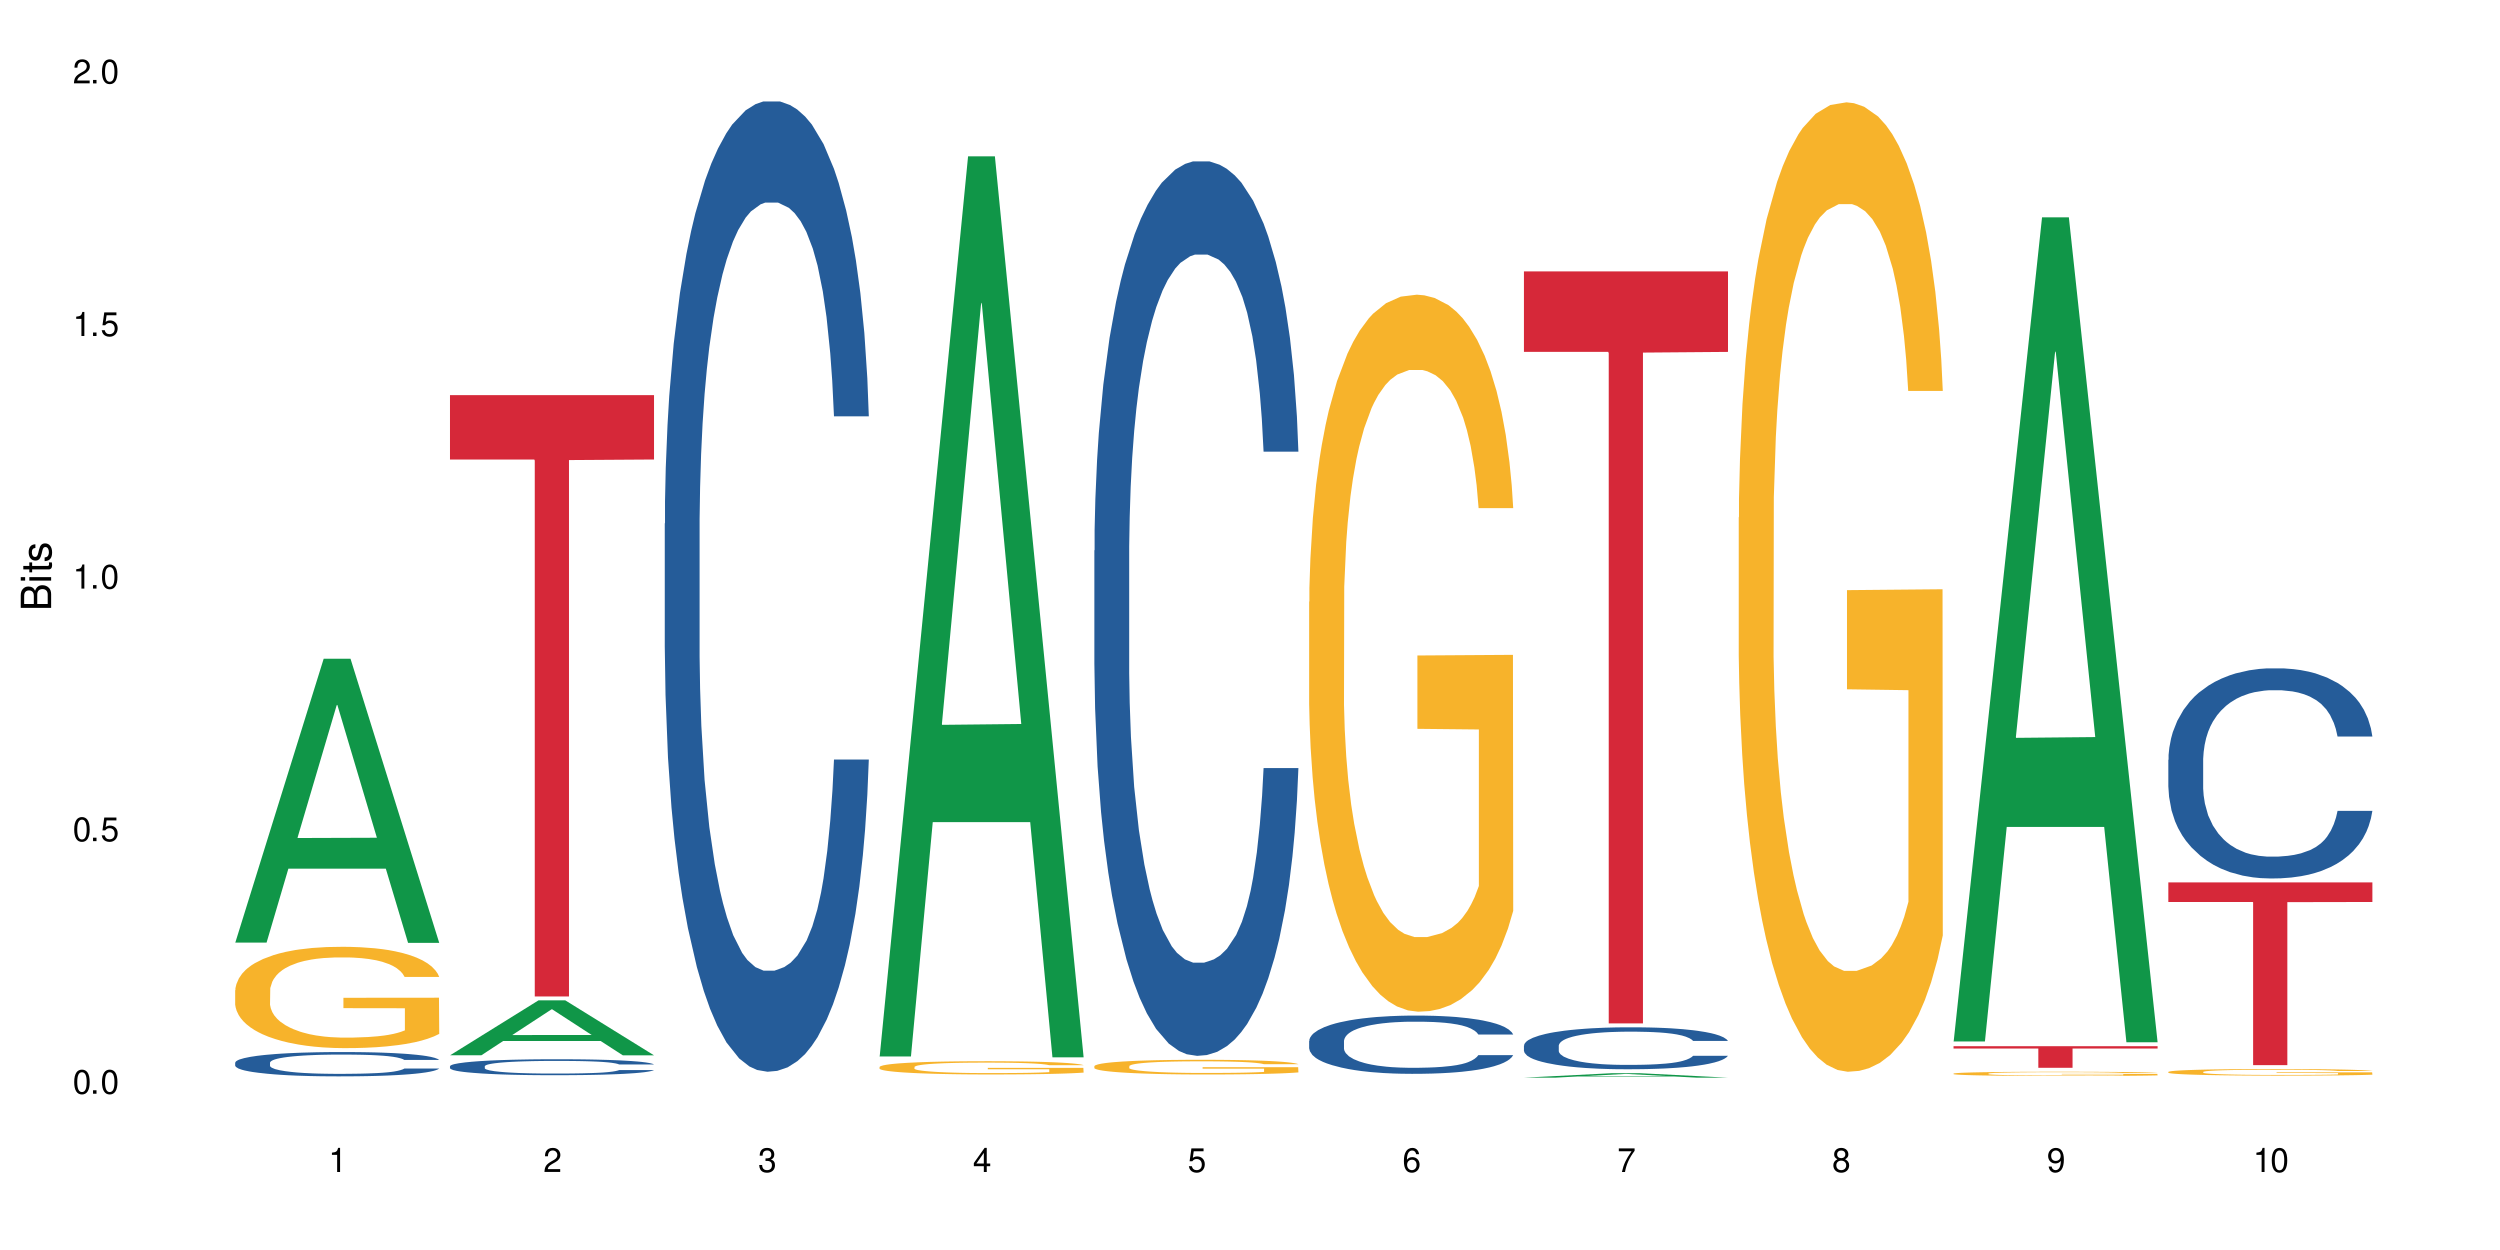 <?xml version="1.0" encoding="UTF-8"?>
<svg xmlns="http://www.w3.org/2000/svg" xmlns:xlink="http://www.w3.org/1999/xlink" width="720" height="360" viewBox="0 0 720 360">
<defs>
<g>
<g id="glyph-0-0">
</g>
<g id="glyph-0-1">
<path d="M 2.641 -6.938 C 2 -6.938 1.422 -6.656 1.078 -6.172 C 0.641 -5.562 0.406 -4.641 0.406 -3.359 C 0.406 -1.016 1.188 0.219 2.641 0.219 C 4.078 0.219 4.859 -1.016 4.859 -3.297 C 4.859 -4.641 4.656 -5.547 4.203 -6.172 C 3.844 -6.656 3.281 -6.938 2.641 -6.938 Z M 2.641 -6.188 C 3.547 -6.188 4 -5.25 4 -3.375 C 4 -1.406 3.562 -0.484 2.625 -0.484 C 1.734 -0.484 1.281 -1.438 1.281 -3.344 C 1.281 -5.25 1.734 -6.188 2.641 -6.188 Z M 2.641 -6.188 "/>
</g>
<g id="glyph-0-2">
<path d="M 1.828 -1 L 0.828 -1 L 0.828 0 L 1.828 0 Z M 1.828 -1 "/>
</g>
<g id="glyph-0-3">
<path d="M 4.562 -6.797 L 1.062 -6.797 L 0.547 -3.094 L 1.328 -3.094 C 1.719 -3.562 2.047 -3.734 2.578 -3.734 C 3.484 -3.734 4.062 -3.109 4.062 -2.094 C 4.062 -1.125 3.484 -0.531 2.578 -0.531 C 1.828 -0.531 1.375 -0.906 1.188 -1.672 L 0.328 -1.672 C 0.453 -1.109 0.547 -0.844 0.75 -0.594 C 1.125 -0.078 1.828 0.219 2.594 0.219 C 3.969 0.219 4.922 -0.781 4.922 -2.219 C 4.922 -3.562 4.031 -4.484 2.719 -4.484 C 2.25 -4.484 1.859 -4.359 1.469 -4.062 L 1.734 -5.969 L 4.562 -5.969 Z M 4.562 -6.797 "/>
</g>
<g id="glyph-0-4">
<path d="M 2.484 -4.938 L 2.484 0 L 3.328 0 L 3.328 -6.938 L 2.766 -6.938 C 2.469 -5.875 2.281 -5.734 0.984 -5.562 L 0.984 -4.938 Z M 2.484 -4.938 "/>
</g>
<g id="glyph-0-5">
<path d="M 4.859 -0.828 L 1.281 -0.828 C 1.359 -1.406 1.672 -1.781 2.5 -2.281 L 3.469 -2.828 C 4.406 -3.344 4.906 -4.062 4.906 -4.906 C 4.906 -5.484 4.672 -6.031 4.266 -6.406 C 3.859 -6.766 3.375 -6.938 2.719 -6.938 C 1.859 -6.938 1.219 -6.625 0.844 -6.031 C 0.609 -5.672 0.5 -5.234 0.484 -4.531 L 1.328 -4.531 C 1.359 -5.016 1.406 -5.281 1.531 -5.516 C 1.75 -5.938 2.188 -6.203 2.703 -6.203 C 3.469 -6.203 4.031 -5.641 4.031 -4.891 C 4.031 -4.344 3.719 -3.859 3.125 -3.516 L 2.234 -3 C 0.812 -2.172 0.406 -1.531 0.328 -0.016 L 4.859 -0.016 Z M 4.859 -0.828 "/>
</g>
<g id="glyph-0-6">
<path d="M 2.125 -3.188 L 2.578 -3.188 C 3.5 -3.188 3.984 -2.766 3.984 -1.922 C 3.984 -1.062 3.469 -0.531 2.594 -0.531 C 1.656 -0.531 1.203 -1 1.156 -2.016 L 0.312 -2.016 C 0.344 -1.453 0.438 -1.094 0.609 -0.781 C 0.953 -0.109 1.625 0.219 2.547 0.219 C 3.953 0.219 4.859 -0.625 4.859 -1.938 C 4.859 -2.828 4.516 -3.297 3.703 -3.594 C 4.344 -3.844 4.656 -4.328 4.656 -5.031 C 4.656 -6.219 3.875 -6.938 2.578 -6.938 C 1.203 -6.938 0.484 -6.172 0.453 -4.703 L 1.297 -4.703 C 1.312 -5.125 1.344 -5.359 1.453 -5.578 C 1.641 -5.969 2.062 -6.203 2.594 -6.203 C 3.344 -6.203 3.797 -5.75 3.797 -5 C 3.797 -4.516 3.609 -4.219 3.25 -4.047 C 3.016 -3.953 2.703 -3.922 2.125 -3.906 Z M 2.125 -3.188 "/>
</g>
<g id="glyph-0-7">
<path d="M 3.141 -1.672 L 3.141 0 L 3.984 0 L 3.984 -1.672 L 4.984 -1.672 L 4.984 -2.438 L 3.984 -2.438 L 3.984 -6.938 L 3.359 -6.938 L 0.266 -2.578 L 0.266 -1.672 Z M 3.141 -2.438 L 1 -2.438 L 3.141 -5.5 Z M 3.141 -2.438 "/>
</g>
<g id="glyph-0-8">
<path d="M 4.781 -5.125 C 4.609 -6.266 3.891 -6.938 2.844 -6.938 C 2.094 -6.938 1.422 -6.578 1.031 -5.953 C 0.594 -5.266 0.406 -4.422 0.406 -3.172 C 0.406 -2 0.578 -1.25 0.984 -0.641 C 1.359 -0.078 1.953 0.219 2.703 0.219 C 3.984 0.219 4.922 -0.75 4.922 -2.094 C 4.922 -3.375 4.062 -4.281 2.844 -4.281 C 2.172 -4.281 1.641 -4.031 1.281 -3.516 C 1.281 -5.234 1.828 -6.188 2.797 -6.188 C 3.391 -6.188 3.797 -5.797 3.938 -5.125 Z M 2.734 -3.531 C 3.547 -3.531 4.062 -2.953 4.062 -2.031 C 4.062 -1.156 3.484 -0.531 2.703 -0.531 C 1.922 -0.531 1.328 -1.188 1.328 -2.078 C 1.328 -2.938 1.906 -3.531 2.734 -3.531 Z M 2.734 -3.531 "/>
</g>
<g id="glyph-0-9">
<path d="M 4.984 -6.797 L 0.438 -6.797 L 0.438 -5.969 L 4.109 -5.969 C 2.5 -3.656 1.828 -2.234 1.328 0 L 2.219 0 C 2.594 -2.172 3.453 -4.047 4.984 -6.094 Z M 4.984 -6.797 "/>
</g>
<g id="glyph-0-10">
<path d="M 3.75 -3.656 C 4.469 -4.094 4.688 -4.438 4.688 -5.078 C 4.688 -6.172 3.844 -6.938 2.641 -6.938 C 1.438 -6.938 0.594 -6.172 0.594 -5.094 C 0.594 -4.438 0.812 -4.094 1.516 -3.656 C 0.734 -3.266 0.359 -2.703 0.359 -1.922 C 0.359 -0.656 1.281 0.219 2.641 0.219 C 3.984 0.219 4.922 -0.656 4.922 -1.922 C 4.922 -2.703 4.531 -3.266 3.75 -3.656 Z M 2.641 -6.188 C 3.359 -6.188 3.812 -5.75 3.812 -5.062 C 3.812 -4.406 3.344 -3.984 2.641 -3.984 C 1.922 -3.984 1.453 -4.406 1.453 -5.078 C 1.453 -5.75 1.922 -6.188 2.641 -6.188 Z M 2.641 -3.266 C 3.484 -3.266 4.062 -2.719 4.062 -1.906 C 4.062 -1.078 3.484 -0.531 2.625 -0.531 C 1.797 -0.531 1.219 -1.094 1.219 -1.906 C 1.219 -2.719 1.781 -3.266 2.641 -3.266 Z M 2.641 -3.266 "/>
</g>
<g id="glyph-0-11">
<path d="M 0.516 -1.578 C 0.672 -0.453 1.406 0.219 2.438 0.219 C 3.188 0.219 3.859 -0.141 4.266 -0.766 C 4.688 -1.453 4.891 -2.297 4.891 -3.547 C 4.891 -4.719 4.703 -5.453 4.312 -6.078 C 3.938 -6.641 3.344 -6.938 2.594 -6.938 C 1.297 -6.938 0.359 -5.969 0.359 -4.625 C 0.359 -3.344 1.234 -2.453 2.453 -2.453 C 3.094 -2.453 3.578 -2.672 4.016 -3.203 C 4 -1.484 3.469 -0.531 2.5 -0.531 C 1.906 -0.531 1.484 -0.906 1.359 -1.578 Z M 2.578 -6.203 C 3.375 -6.203 3.969 -5.531 3.969 -4.641 C 3.969 -3.797 3.391 -3.188 2.547 -3.188 C 1.734 -3.188 1.234 -3.766 1.234 -4.688 C 1.234 -5.562 1.797 -6.203 2.578 -6.203 Z M 2.578 -6.203 "/>
</g>
<g id="glyph-1-0">
</g>
<g id="glyph-1-1">
<path d="M 0 -0.953 L 0 -4.891 C 0 -5.719 -0.234 -6.344 -0.734 -6.797 C -1.188 -7.234 -1.812 -7.469 -2.5 -7.469 C -3.547 -7.469 -4.188 -7 -4.625 -5.875 C -4.984 -6.688 -5.625 -7.094 -6.531 -7.094 C -7.172 -7.094 -7.734 -6.859 -8.141 -6.391 C -8.562 -5.922 -8.75 -5.344 -8.75 -4.5 L -8.75 -0.953 Z M -4.984 -2.062 L -7.766 -2.062 L -7.766 -4.219 C -7.766 -4.844 -7.688 -5.203 -7.453 -5.5 C -7.219 -5.812 -6.859 -5.969 -6.375 -5.969 C -5.891 -5.969 -5.531 -5.812 -5.297 -5.5 C -5.062 -5.203 -4.984 -4.844 -4.984 -4.219 Z M -0.984 -2.062 L -4 -2.062 L -4 -4.781 C -4 -5.766 -3.438 -6.359 -2.484 -6.359 C -1.547 -6.359 -0.984 -5.766 -0.984 -4.781 Z M -0.984 -2.062 "/>
</g>
<g id="glyph-1-2">
<path d="M -6.281 -1.797 L -6.281 -0.797 L 0 -0.797 L 0 -1.797 Z M -8.75 -1.797 L -8.75 -0.797 L -7.484 -0.797 L -7.484 -1.797 Z M -8.75 -1.797 "/>
</g>
<g id="glyph-1-3">
<path d="M -6.281 -3.047 L -6.281 -2.016 L -8.016 -2.016 L -8.016 -1.016 L -6.281 -1.016 L -6.281 -0.172 L -5.469 -0.172 L -5.469 -1.016 L -0.719 -1.016 C -0.078 -1.016 0.281 -1.453 0.281 -2.234 C 0.281 -2.5 0.25 -2.719 0.188 -3.047 L -0.641 -3.047 C -0.609 -2.906 -0.594 -2.766 -0.594 -2.562 C -0.594 -2.141 -0.719 -2.016 -1.156 -2.016 L -5.469 -2.016 L -5.469 -3.047 Z M -6.281 -3.047 "/>
</g>
<g id="glyph-1-4">
<path d="M -4.531 -5.25 C -5.766 -5.25 -6.469 -4.422 -6.469 -2.969 C -6.469 -1.516 -5.719 -0.562 -4.547 -0.562 C -3.562 -0.562 -3.094 -1.062 -2.734 -2.562 L -2.516 -3.484 C -2.344 -4.188 -2.094 -4.469 -1.641 -4.469 C -1.047 -4.469 -0.641 -3.875 -0.641 -3 C -0.641 -2.453 -0.797 -2 -1.062 -1.75 C -1.25 -1.594 -1.422 -1.531 -1.875 -1.469 L -1.875 -0.406 C -0.422 -0.453 0.281 -1.266 0.281 -2.922 C 0.281 -4.5 -0.5 -5.516 -1.719 -5.516 C -2.656 -5.516 -3.172 -4.984 -3.469 -3.734 L -3.703 -2.766 C -3.891 -1.953 -4.156 -1.609 -4.594 -1.609 C -5.188 -1.609 -5.547 -2.125 -5.547 -2.938 C -5.547 -3.75 -5.203 -4.172 -4.531 -4.203 Z M -4.531 -5.25 "/>
</g>
</g>
</defs>
<rect x="-72" y="-36" width="864" height="432" fill="rgb(100%, 100%, 100%)" fill-opacity="1"/>
<path fill-rule="nonzero" fill="rgb(6.275%, 58.824%, 28.235%)" fill-opacity="1" d="M 67.73 271.469 L 67.793 271.391 L 93.223 189.707 L 100.945 189.707 L 126.5 271.547 L 117.52 271.547 L 111.117 250.184 L 83.051 250.184 L 76.773 271.469 L 67.73 271.469 L 85.75 241.348 L 108.543 241.27 L 97.176 203.078 L 97.051 203 L 96.926 203.23 L 85.688 241.27 L 85.75 241.348 Z M 67.73 271.469 "/>
<path fill-rule="nonzero" fill="rgb(14.51%, 36.078%, 60%)" fill-opacity="1" d="M 67.73 306.039 L 67.801 306.035 L 67.801 305.879 L 68.02 305.637 L 68.52 305.328 L 69.02 305.117 L 70.312 304.742 L 72.102 304.375 L 73.965 304.094 L 75.328 303.93 L 76.547 303.801 L 79.34 303.562 L 81.133 303.441 L 83.066 303.332 L 85.434 303.223 L 87.152 303.16 L 91.023 303.059 L 93.891 303.012 L 96.113 302.992 L 100.914 302.992 L 103.781 303.02 L 105.859 303.051 L 108.152 303.102 L 110.086 303.16 L 113.457 303.301 L 116.465 303.48 L 117.828 303.582 L 119.977 303.781 L 121.625 303.973 L 122.773 304.141 L 124.062 304.375 L 125.207 304.664 L 126.07 304.988 L 126.5 305.266 L 116.465 305.266 L 115.965 305.008 L 115.391 304.812 L 114.316 304.547 L 113.238 304.363 L 111.734 304.176 L 110.375 304.055 L 108.512 303.934 L 106.863 303.855 L 105.141 303.801 L 103.492 303.762 L 100.34 303.723 L 96.684 303.723 L 95.324 303.734 L 92.527 303.785 L 91.023 303.832 L 88.871 303.922 L 87.367 304.004 L 85.578 304.133 L 84.359 304.242 L 82.852 304.406 L 81.777 304.555 L 80.559 304.766 L 79.844 304.926 L 79.199 305.105 L 78.625 305.316 L 78.195 305.539 L 77.906 305.777 L 77.766 306.008 L 77.766 307 L 77.906 307.23 L 78.266 307.5 L 79.199 307.891 L 80.559 308.23 L 82.137 308.496 L 83.641 308.688 L 84.5 308.777 L 85.648 308.883 L 87.441 309.008 L 90.02 309.137 L 91.523 309.188 L 93.816 309.238 L 96.184 309.266 L 99.336 309.266 L 102.133 309.238 L 103.996 309.207 L 105.93 309.156 L 108.582 309.047 L 110.23 308.945 L 111.664 308.824 L 112.738 308.703 L 113.457 308.602 L 114.531 308.402 L 115.391 308.184 L 116.035 307.961 L 116.465 307.742 L 126.5 307.742 L 126.07 308 L 125.422 308.246 L 124.777 308.434 L 123.777 308.656 L 122.629 308.855 L 120.98 309.078 L 119.617 309.227 L 117.828 309.387 L 116.18 309.508 L 114.387 309.617 L 111.734 309.746 L 110.016 309.809 L 108.152 309.867 L 105.93 309.918 L 103.137 309.965 L 100.125 309.988 L 97.328 309.996 L 94.32 309.98 L 92.098 309.957 L 89.16 309.898 L 85.504 309.785 L 82.852 309.664 L 80.773 309.539 L 78.984 309.414 L 76.977 309.238 L 74.395 308.957 L 72.82 308.742 L 71.746 308.562 L 70.527 308.312 L 69.664 308.086 L 68.664 307.73 L 67.945 307.273 L 67.73 306.922 Z M 67.73 306.039 "/>
<path fill-rule="nonzero" fill="rgb(96.863%, 70.196%, 16.863%)" fill-opacity="1" d="M 67.73 285.176 L 67.801 285.148 L 67.801 284.617 L 68.09 283.418 L 68.805 281.766 L 69.738 280.406 L 70.742 279.34 L 71.387 278.781 L 72.461 277.98 L 73.395 277.395 L 75.758 276.195 L 78.77 275.074 L 80.418 274.594 L 82.281 274.141 L 84.93 273.633 L 86.148 273.449 L 89.875 273.02 L 94.105 272.754 L 98.762 272.676 L 100.914 272.703 L 103.852 272.809 L 107.863 273.102 L 110.16 273.367 L 111.949 273.633 L 113.812 273.98 L 116.105 274.516 L 118.258 275.152 L 119.977 275.793 L 121.695 276.594 L 123.129 277.445 L 124.348 278.379 L 125.422 279.5 L 126.07 280.434 L 126.5 281.363 L 116.535 281.363 L 115.965 280.434 L 115.32 279.711 L 114.242 278.832 L 113.168 278.191 L 112.094 277.688 L 110.086 276.992 L 108.367 276.566 L 106.215 276.195 L 104.137 275.953 L 101.773 275.793 L 100.34 275.742 L 96.543 275.742 L 93.102 275.926 L 91.094 276.141 L 89.66 276.355 L 87.656 276.754 L 86.438 277.074 L 85.719 277.285 L 83.57 278.113 L 82.137 278.859 L 81.348 279.367 L 80.344 280.164 L 79.629 280.887 L 78.84 281.953 L 78.41 282.75 L 77.836 284.562 L 77.766 289.363 L 77.98 290.375 L 78.41 291.469 L 78.984 292.426 L 79.844 293.441 L 80.703 294.215 L 82.207 295.254 L 83.496 295.945 L 84.5 296.398 L 86.438 297.121 L 87.227 297.359 L 89.09 297.84 L 91.023 298.211 L 93.387 298.531 L 95.18 298.691 L 98.047 298.824 L 101.703 298.824 L 106 298.664 L 108.727 298.453 L 110.59 298.238 L 111.809 298.051 L 113.312 297.758 L 114.387 297.492 L 115.391 297.199 L 116.609 296.746 L 116.609 290.375 L 98.906 290.348 L 98.906 287.363 L 126.426 287.336 L 126.5 297.758 L 124.992 298.48 L 123.129 299.172 L 121.34 299.703 L 119.477 300.16 L 116.824 300.664 L 114.672 300.984 L 111.375 301.359 L 108.367 301.598 L 105.215 301.758 L 102.418 301.836 L 99.121 301.863 L 96.184 301.812 L 93.031 301.652 L 90.52 301.438 L 88.227 301.172 L 85.934 300.824 L 83.066 300.266 L 81.203 299.812 L 79.27 299.25 L 77.336 298.586 L 75.613 297.867 L 74.469 297.305 L 73.32 296.668 L 72.102 295.867 L 70.957 294.961 L 70.098 294.133 L 69.309 293.199 L 68.734 292.32 L 68.16 291.121 L 67.875 290.16 L 67.73 289.336 Z M 67.73 285.176 "/>
<path fill-rule="nonzero" fill="rgb(6.275%, 58.824%, 28.235%)" fill-opacity="1" d="M 129.594 303.922 L 129.656 303.906 L 155.082 288.105 L 162.805 288.105 L 188.359 303.938 L 179.383 303.938 L 172.977 299.805 L 144.91 299.805 L 138.633 303.922 L 129.594 303.922 L 147.613 298.094 L 170.402 298.078 L 159.039 290.691 L 158.914 290.676 L 158.789 290.723 L 147.547 298.078 L 147.613 298.094 Z M 129.594 303.922 "/>
<path fill-rule="nonzero" fill="rgb(14.51%, 36.078%, 60%)" fill-opacity="1" d="M 129.594 307.066 L 129.664 307.062 L 129.664 306.961 L 129.879 306.801 L 130.379 306.598 L 130.883 306.461 L 132.172 306.211 L 133.965 305.973 L 135.828 305.789 L 137.188 305.68 L 138.406 305.594 L 141.203 305.438 L 142.992 305.359 L 144.93 305.289 L 147.293 305.215 L 149.016 305.176 L 152.883 305.105 L 155.75 305.078 L 157.973 305.066 L 162.773 305.066 L 165.641 305.082 L 167.719 305.102 L 170.012 305.137 L 171.949 305.176 L 175.316 305.266 L 178.324 305.383 L 179.688 305.453 L 181.836 305.582 L 183.484 305.707 L 184.633 305.816 L 185.922 305.973 L 187.07 306.16 L 187.93 306.375 L 188.359 306.559 L 178.324 306.559 L 177.824 306.391 L 177.25 306.258 L 176.176 306.086 L 175.102 305.965 L 173.598 305.844 L 172.234 305.762 L 170.371 305.684 L 168.723 305.633 L 167.004 305.594 L 165.355 305.57 L 162.199 305.543 L 158.547 305.543 L 157.184 305.551 L 154.391 305.586 L 152.883 305.617 L 150.734 305.676 L 149.23 305.73 L 147.438 305.812 L 146.219 305.883 L 144.715 305.992 L 143.641 306.09 L 142.422 306.23 L 141.703 306.336 L 141.059 306.453 L 140.484 306.59 L 140.055 306.738 L 139.77 306.895 L 139.625 307.043 L 139.625 307.695 L 139.77 307.848 L 140.129 308.023 L 141.059 308.281 L 142.422 308.504 L 143.996 308.68 L 145.504 308.805 L 146.363 308.863 L 147.508 308.93 L 149.301 309.016 L 151.879 309.098 L 153.387 309.133 L 155.68 309.168 L 158.043 309.184 L 161.199 309.184 L 163.992 309.168 L 165.855 309.145 L 167.789 309.113 L 170.441 309.039 L 172.09 308.973 L 173.523 308.895 L 174.598 308.812 L 175.316 308.746 L 176.391 308.617 L 177.25 308.473 L 177.895 308.324 L 178.324 308.184 L 188.359 308.184 L 187.93 308.352 L 187.285 308.516 L 186.641 308.637 L 185.637 308.785 L 184.488 308.914 L 182.84 309.062 L 181.48 309.156 L 179.688 309.262 L 178.039 309.344 L 176.246 309.414 L 173.598 309.5 L 171.875 309.539 L 170.012 309.578 L 167.789 309.613 L 164.996 309.641 L 161.984 309.66 L 159.191 309.664 L 156.18 309.652 L 153.957 309.637 L 151.02 309.598 L 147.367 309.523 L 144.715 309.445 L 142.637 309.363 L 140.844 309.281 L 138.836 309.168 L 136.258 308.98 L 134.68 308.84 L 133.605 308.723 L 132.387 308.559 L 131.527 308.41 L 130.523 308.176 L 129.809 307.875 L 129.594 307.645 Z M 129.594 307.066 "/>
<path fill-rule="nonzero" fill="rgb(83.922%, 15.686%, 22.353%)" fill-opacity="1" d="M 129.594 113.797 L 188.359 113.797 L 188.359 132.336 L 163.867 132.5 L 163.867 286.977 L 154.012 286.977 L 154.012 132.66 L 153.871 132.336 L 129.594 132.336 Z M 129.594 113.797 "/>
<path fill-rule="nonzero" fill="rgb(14.51%, 36.078%, 60%)" fill-opacity="1" d="M 191.453 150.805 L 191.523 150.551 L 191.523 144.422 L 191.738 134.715 L 192.242 122.453 L 192.742 114.023 L 194.031 98.953 L 195.824 84.395 L 197.688 73.156 L 199.051 66.512 L 200.27 61.406 L 203.062 51.953 L 204.855 47.102 L 206.789 42.758 L 209.156 38.414 L 210.875 35.859 L 214.746 31.773 L 217.613 29.984 L 219.832 29.219 L 224.637 29.219 L 227.5 30.242 L 229.582 31.52 L 231.875 33.562 L 233.809 35.859 L 237.176 41.48 L 240.188 48.633 L 241.547 52.719 L 243.699 60.637 L 245.348 68.301 L 246.492 74.941 L 247.785 84.395 L 248.93 95.887 L 249.789 108.914 L 250.219 119.898 L 240.188 119.898 L 239.684 109.68 L 239.113 101.762 L 238.035 91.289 L 236.961 83.883 L 235.457 76.477 L 234.094 71.621 L 232.23 66.77 L 230.582 63.703 L 228.863 61.406 L 227.215 59.871 L 224.062 58.34 L 220.406 58.34 L 219.043 58.852 L 216.25 60.895 L 214.746 62.68 L 212.594 66.258 L 211.09 69.578 L 209.297 74.688 L 208.078 79.031 L 206.574 85.672 L 205.5 91.547 L 204.281 99.977 L 203.566 106.359 L 202.918 113.512 L 202.348 121.941 L 201.918 130.883 L 201.629 140.332 L 201.484 149.531 L 201.484 189.121 L 201.629 198.316 L 201.988 209.047 L 202.918 224.629 L 204.281 238.164 L 205.859 248.895 L 207.363 256.559 L 208.223 260.133 L 209.371 264.219 L 211.16 269.328 L 213.742 274.438 L 215.246 276.48 L 217.539 278.523 L 219.906 279.547 L 223.059 279.547 L 225.852 278.523 L 227.715 277.246 L 229.652 275.203 L 232.305 270.859 L 233.953 266.773 L 235.387 261.922 L 236.461 257.066 L 237.176 252.98 L 238.254 245.062 L 239.113 236.379 L 239.758 227.438 L 240.188 218.754 L 250.219 218.754 L 249.789 228.969 L 249.145 238.934 L 248.5 246.34 L 247.496 255.281 L 246.352 263.199 L 244.703 272.137 L 243.34 278.012 L 241.547 284.398 L 239.898 289.254 L 238.109 293.594 L 235.457 298.703 L 233.738 301.258 L 231.875 303.559 L 229.652 305.602 L 226.855 307.387 L 223.848 308.41 L 221.051 308.664 L 218.043 308.156 L 215.82 307.133 L 212.883 304.832 L 209.227 300.234 L 206.574 295.383 L 204.496 290.531 L 202.703 285.422 L 200.699 278.523 L 198.117 267.285 L 196.543 258.602 L 195.465 251.449 L 194.246 241.484 L 193.387 232.547 L 192.383 218.242 L 191.668 200.105 L 191.453 186.055 Z M 191.453 150.805 "/>
<path fill-rule="nonzero" fill="rgb(96.863%, 70.196%, 16.863%)" fill-opacity="1" d="M 191.453 309.797 L 204.137 309.797 L 206 309.793 L 239.828 309.793 L 241.98 309.797 L 250.219 309.797 L 201.484 309.797 L 205.93 309.797 L 207.219 309.801 L 240.332 309.801 L 240.332 309.797 L 222.629 309.797 L 250.148 309.797 L 250.219 309.801 L 195.824 309.801 L 194.68 309.797 Z M 191.453 309.797 "/>
<path fill-rule="nonzero" fill="rgb(6.275%, 58.824%, 28.235%)" fill-opacity="1" d="M 253.312 304.262 L 253.375 304.02 L 278.805 45.02 L 286.527 45.02 L 312.082 304.504 L 303.102 304.504 L 296.699 236.773 L 268.633 236.773 L 262.355 304.262 L 253.312 304.262 L 271.332 208.754 L 294.125 208.508 L 282.762 87.414 L 282.633 87.172 L 282.508 87.902 L 271.27 208.508 L 271.332 208.754 Z M 253.312 304.262 "/>
<path fill-rule="nonzero" fill="rgb(96.863%, 70.196%, 16.863%)" fill-opacity="1" d="M 253.312 307.266 L 253.387 307.262 L 253.387 307.195 L 253.672 307.035 L 254.387 306.82 L 255.32 306.645 L 256.324 306.504 L 256.969 306.43 L 258.043 306.328 L 258.977 306.25 L 261.34 306.094 L 264.352 305.949 L 266 305.887 L 267.863 305.824 L 270.516 305.762 L 271.73 305.734 L 275.461 305.68 L 279.688 305.645 L 284.348 305.633 L 286.496 305.637 L 289.434 305.652 L 293.449 305.691 L 295.742 305.727 L 297.531 305.762 L 299.395 305.805 L 301.691 305.875 L 303.84 305.957 L 305.559 306.043 L 307.281 306.145 L 308.715 306.258 L 309.93 306.379 L 311.008 306.527 L 311.652 306.648 L 312.082 306.77 L 302.121 306.77 L 301.547 306.648 L 300.902 306.555 L 299.824 306.438 L 298.75 306.355 L 297.676 306.289 L 295.668 306.199 L 293.949 306.145 L 291.801 306.094 L 289.723 306.062 L 287.355 306.043 L 285.922 306.035 L 282.125 306.035 L 278.684 306.059 L 276.676 306.086 L 275.242 306.113 L 273.238 306.168 L 272.02 306.207 L 271.301 306.238 L 269.152 306.344 L 267.719 306.441 L 266.93 306.508 L 265.926 306.613 L 265.211 306.707 L 264.422 306.844 L 263.992 306.949 L 263.418 307.188 L 263.348 307.812 L 263.562 307.945 L 263.992 308.09 L 264.566 308.215 L 265.426 308.344 L 266.285 308.445 L 267.789 308.582 L 269.082 308.672 L 270.082 308.73 L 272.02 308.824 L 272.809 308.855 L 274.672 308.918 L 276.605 308.969 L 278.973 309.012 L 280.762 309.031 L 283.629 309.047 L 287.285 309.047 L 291.586 309.027 L 294.309 309 L 296.172 308.973 L 297.391 308.949 L 298.895 308.91 L 299.969 308.875 L 300.973 308.836 L 302.191 308.777 L 302.191 307.945 L 284.488 307.941 L 284.488 307.551 L 312.008 307.547 L 312.082 308.91 L 310.578 309.004 L 308.715 309.094 L 306.922 309.164 L 305.059 309.223 L 302.406 309.289 L 300.258 309.332 L 296.961 309.379 L 293.949 309.41 L 290.797 309.43 L 288 309.441 L 284.703 309.445 L 281.766 309.438 L 278.613 309.418 L 276.105 309.391 L 273.812 309.355 L 271.516 309.309 L 268.652 309.238 L 266.789 309.176 L 264.852 309.105 L 262.918 309.016 L 261.195 308.922 L 260.051 308.852 L 258.902 308.766 L 257.684 308.664 L 256.539 308.543 L 255.68 308.438 L 254.891 308.312 L 254.316 308.199 L 253.742 308.043 L 253.457 307.918 L 253.312 307.809 Z M 253.312 307.266 "/>
<path fill-rule="nonzero" fill="rgb(14.51%, 36.078%, 60%)" fill-opacity="1" d="M 315.176 158.57 L 315.246 158.336 L 315.246 152.684 L 315.461 143.734 L 315.961 132.434 L 316.465 124.664 L 317.754 110.77 L 319.547 97.348 L 321.41 86.988 L 322.77 80.867 L 323.988 76.156 L 326.785 67.445 L 328.578 62.969 L 330.512 58.969 L 332.875 54.965 L 334.598 52.609 L 338.465 48.844 L 341.332 47.195 L 343.555 46.488 L 348.355 46.488 L 351.223 47.43 L 353.301 48.605 L 355.594 50.492 L 357.531 52.609 L 360.898 57.789 L 363.91 64.383 L 365.27 68.152 L 367.422 75.449 L 369.07 82.516 L 370.215 88.637 L 371.504 97.348 L 372.652 107.945 L 373.512 119.953 L 373.941 130.078 L 363.91 130.078 L 363.406 120.66 L 362.832 113.359 L 361.758 103.707 L 360.684 96.879 L 359.18 90.051 L 357.816 85.574 L 355.953 81.102 L 354.305 78.277 L 352.586 76.156 L 350.938 74.742 L 347.785 73.332 L 344.129 73.332 L 342.766 73.801 L 339.973 75.688 L 338.465 77.336 L 336.316 80.629 L 334.812 83.691 L 333.02 88.402 L 331.801 92.402 L 330.297 98.527 L 329.223 103.941 L 328.004 111.711 L 327.285 117.598 L 326.641 124.191 L 326.066 131.961 L 325.637 140.203 L 325.352 148.918 L 325.207 157.395 L 325.207 193.891 L 325.352 202.367 L 325.711 212.258 L 326.641 226.621 L 328.004 239.102 L 329.578 248.992 L 331.086 256.055 L 331.945 259.352 L 333.09 263.117 L 334.883 267.828 L 337.465 272.539 L 338.969 274.422 L 341.262 276.305 L 343.625 277.246 L 346.781 277.246 L 349.574 276.305 L 351.438 275.129 L 353.375 273.242 L 356.023 269.242 L 357.672 265.473 L 359.105 261 L 360.184 256.527 L 360.898 252.758 L 361.973 245.457 L 362.832 237.453 L 363.48 229.211 L 363.91 221.207 L 373.941 221.207 L 373.512 230.625 L 372.867 239.809 L 372.223 246.637 L 371.219 254.879 L 370.07 262.176 L 368.422 270.418 L 367.062 275.832 L 365.27 281.719 L 363.621 286.195 L 361.832 290.199 L 359.18 294.906 L 357.457 297.262 L 355.594 299.379 L 353.375 301.266 L 350.578 302.914 L 347.57 303.855 L 344.773 304.09 L 341.762 303.621 L 339.543 302.676 L 336.602 300.559 L 332.949 296.32 L 330.297 291.848 L 328.219 287.371 L 326.426 282.664 L 324.418 276.305 L 321.84 265.945 L 320.262 257.938 L 319.188 251.344 L 317.969 242.16 L 317.109 233.922 L 316.105 220.734 L 315.391 204.016 L 315.176 191.066 Z M 315.176 158.57 "/>
<path fill-rule="nonzero" fill="rgb(96.863%, 70.196%, 16.863%)" fill-opacity="1" d="M 315.176 307.031 L 315.246 307.027 L 315.246 306.949 L 315.531 306.777 L 316.25 306.539 L 317.18 306.34 L 318.184 306.188 L 318.828 306.105 L 319.906 305.988 L 320.836 305.902 L 323.203 305.73 L 326.211 305.566 L 327.859 305.496 L 329.723 305.434 L 332.375 305.359 L 333.594 305.332 L 337.32 305.27 L 341.547 305.23 L 346.207 305.219 L 348.355 305.223 L 351.297 305.238 L 355.309 305.281 L 357.602 305.32 L 359.395 305.359 L 361.258 305.41 L 363.551 305.484 L 365.699 305.578 L 367.422 305.672 L 369.141 305.789 L 370.574 305.91 L 371.793 306.047 L 372.867 306.207 L 373.512 306.344 L 373.941 306.48 L 363.98 306.48 L 363.406 306.344 L 362.762 306.238 L 361.688 306.113 L 360.613 306.02 L 359.535 305.945 L 357.531 305.844 L 355.809 305.785 L 353.66 305.73 L 351.582 305.695 L 349.215 305.672 L 347.785 305.664 L 343.984 305.664 L 340.547 305.691 L 338.539 305.723 L 337.105 305.754 L 335.098 305.812 L 333.879 305.855 L 333.164 305.887 L 331.012 306.008 L 329.578 306.117 L 328.793 306.191 L 327.789 306.305 L 327.07 306.41 L 326.281 306.562 L 325.852 306.68 L 325.281 306.941 L 325.207 307.641 L 325.422 307.785 L 325.852 307.945 L 326.426 308.082 L 327.285 308.23 L 328.145 308.344 L 329.652 308.492 L 330.941 308.594 L 331.945 308.66 L 333.879 308.766 L 334.668 308.797 L 336.531 308.867 L 338.465 308.922 L 340.832 308.969 L 342.625 308.992 L 345.488 309.012 L 349.145 309.012 L 353.445 308.988 L 356.168 308.957 L 358.031 308.926 L 359.25 308.898 L 360.754 308.855 L 361.832 308.816 L 362.832 308.773 L 364.051 308.711 L 364.051 307.785 L 346.352 307.781 L 346.352 307.348 L 373.871 307.344 L 373.941 308.855 L 372.438 308.961 L 370.574 309.062 L 368.781 309.141 L 366.918 309.203 L 364.266 309.277 L 362.117 309.324 L 358.82 309.379 L 355.809 309.414 L 352.656 309.438 L 349.863 309.449 L 346.566 309.453 L 343.625 309.445 L 340.473 309.422 L 337.965 309.391 L 335.672 309.352 L 333.379 309.301 L 330.512 309.219 L 328.648 309.152 L 326.715 309.074 L 324.777 308.977 L 323.059 308.871 L 321.91 308.789 L 320.766 308.699 L 319.547 308.582 L 318.398 308.449 L 317.539 308.332 L 316.75 308.195 L 316.18 308.066 L 315.605 307.895 L 315.316 307.754 L 315.176 307.637 Z M 315.176 307.031 "/>
<path fill-rule="nonzero" fill="rgb(14.51%, 36.078%, 60%)" fill-opacity="1" d="M 377.035 299.797 L 377.105 299.781 L 377.105 299.414 L 377.32 298.828 L 377.824 298.094 L 378.324 297.59 L 379.617 296.684 L 381.406 295.812 L 383.27 295.137 L 384.633 294.738 L 385.852 294.434 L 388.645 293.863 L 390.438 293.574 L 392.371 293.312 L 394.738 293.055 L 396.457 292.898 L 400.328 292.656 L 403.195 292.547 L 405.414 292.5 L 410.219 292.5 L 413.086 292.562 L 415.164 292.641 L 417.457 292.762 L 419.391 292.898 L 422.758 293.238 L 425.77 293.664 L 427.133 293.91 L 429.281 294.387 L 430.93 294.848 L 432.078 295.246 L 433.367 295.812 L 434.512 296.5 L 435.375 297.281 L 435.805 297.941 L 425.77 297.941 L 425.27 297.328 L 424.695 296.852 L 423.621 296.227 L 422.543 295.781 L 421.039 295.336 L 419.68 295.047 L 417.816 294.754 L 416.168 294.57 L 414.445 294.434 L 412.797 294.34 L 409.645 294.25 L 405.988 294.25 L 404.629 294.277 L 401.832 294.402 L 400.328 294.508 L 398.176 294.723 L 396.672 294.922 L 394.879 295.23 L 393.664 295.488 L 392.156 295.887 L 391.082 296.242 L 389.863 296.746 L 389.148 297.129 L 388.504 297.559 L 387.93 298.062 L 387.5 298.602 L 387.211 299.168 L 387.07 299.719 L 387.07 302.094 L 387.211 302.645 L 387.57 303.289 L 388.504 304.223 L 389.863 305.035 L 391.441 305.68 L 392.945 306.141 L 393.805 306.355 L 394.953 306.598 L 396.742 306.906 L 399.324 307.211 L 400.828 307.336 L 403.121 307.457 L 405.488 307.52 L 408.641 307.52 L 411.438 307.457 L 413.301 307.379 L 415.234 307.258 L 417.887 306.996 L 419.535 306.754 L 420.969 306.461 L 422.043 306.172 L 422.758 305.926 L 423.836 305.449 L 424.695 304.93 L 425.34 304.391 L 425.77 303.871 L 435.805 303.871 L 435.375 304.484 L 434.727 305.082 L 434.082 305.527 L 433.078 306.062 L 431.934 306.539 L 430.285 307.074 L 428.922 307.426 L 427.133 307.809 L 425.484 308.102 L 423.691 308.359 L 421.039 308.668 L 419.32 308.82 L 417.457 308.957 L 415.234 309.082 L 412.438 309.188 L 409.43 309.25 L 406.633 309.266 L 403.625 309.234 L 401.402 309.172 L 398.465 309.035 L 394.809 308.758 L 392.156 308.469 L 390.078 308.176 L 388.289 307.871 L 386.281 307.457 L 383.699 306.781 L 382.125 306.262 L 381.047 305.832 L 379.832 305.234 L 378.969 304.699 L 377.969 303.84 L 377.25 302.754 L 377.035 301.91 Z M 377.035 299.797 "/>
<path fill-rule="nonzero" fill="rgb(96.863%, 70.196%, 16.863%)" fill-opacity="1" d="M 377.035 173.316 L 377.105 173.129 L 377.105 169.355 L 377.395 160.871 L 378.109 149.176 L 379.043 139.559 L 380.047 132.016 L 380.691 128.055 L 381.766 122.398 L 382.695 118.25 L 385.062 109.762 L 388.07 101.84 L 389.719 98.445 L 391.582 95.242 L 394.234 91.656 L 395.453 90.336 L 399.18 87.32 L 403.41 85.434 L 408.066 84.867 L 410.219 85.059 L 413.156 85.812 L 417.168 87.887 L 419.461 89.773 L 421.254 91.656 L 423.117 94.109 L 425.41 97.883 L 427.562 102.406 L 429.281 106.934 L 431 112.59 L 432.434 118.625 L 433.652 125.227 L 434.727 133.148 L 435.375 139.746 L 435.805 146.348 L 425.84 146.348 L 425.27 139.746 L 424.621 134.656 L 423.547 128.434 L 422.473 123.906 L 421.398 120.324 L 419.391 115.418 L 417.672 112.402 L 415.52 109.762 L 413.441 108.066 L 411.078 106.934 L 409.645 106.555 L 405.848 106.555 L 402.406 107.875 L 400.398 109.387 L 398.965 110.895 L 396.961 113.723 L 395.742 115.984 L 395.023 117.496 L 392.875 123.34 L 391.441 128.621 L 390.652 132.203 L 389.648 137.863 L 388.934 142.953 L 388.145 150.496 L 387.715 156.156 L 387.141 168.98 L 387.07 202.926 L 387.285 210.09 L 387.715 217.824 L 388.289 224.613 L 389.148 231.777 L 390.008 237.246 L 391.512 244.602 L 392.801 249.504 L 393.805 252.711 L 395.742 257.805 L 396.527 259.5 L 398.391 262.895 L 400.328 265.535 L 402.691 267.797 L 404.484 268.93 L 407.352 269.875 L 411.008 269.875 L 415.305 268.742 L 418.031 267.234 L 419.895 265.723 L 421.109 264.402 L 422.617 262.328 L 423.691 260.445 L 424.695 258.371 L 425.914 255.164 L 425.914 210.09 L 408.211 209.902 L 408.211 188.781 L 435.73 188.594 L 435.805 262.328 L 434.297 267.422 L 432.434 272.324 L 430.645 276.098 L 428.781 279.301 L 426.129 282.887 L 423.977 285.148 L 420.68 287.789 L 417.672 289.488 L 414.52 290.617 L 411.723 291.184 L 408.426 291.371 L 405.488 290.996 L 402.336 289.863 L 399.824 288.355 L 397.531 286.469 L 395.238 284.016 L 392.371 280.059 L 390.508 276.852 L 388.574 272.891 L 386.641 268.176 L 384.918 263.086 L 383.773 259.125 L 382.625 254.598 L 381.406 248.941 L 380.262 242.527 L 379.398 236.684 L 378.613 230.082 L 378.039 223.859 L 377.465 215.371 L 377.18 208.582 L 377.035 202.734 Z M 377.035 173.316 "/>
<path fill-rule="nonzero" fill="rgb(6.275%, 58.824%, 28.235%)" fill-opacity="1" d="M 438.895 310.367 L 438.957 310.363 L 464.387 309.074 L 472.109 309.074 L 497.664 310.367 L 488.688 310.367 L 482.281 310.031 L 454.215 310.031 L 447.938 310.367 L 438.895 310.367 L 456.914 309.891 L 479.707 309.891 L 468.344 309.285 L 468.219 309.285 L 468.09 309.289 L 456.852 309.891 L 456.914 309.891 Z M 438.895 310.367 "/>
<path fill-rule="nonzero" fill="rgb(14.51%, 36.078%, 60%)" fill-opacity="1" d="M 438.895 301.125 L 438.969 301.113 L 438.969 300.848 L 439.184 300.43 L 439.684 299.898 L 440.188 299.535 L 441.477 298.883 L 443.27 298.254 L 445.133 297.77 L 446.492 297.48 L 447.711 297.262 L 450.508 296.852 L 452.297 296.645 L 454.234 296.457 L 456.598 296.27 L 458.316 296.156 L 462.188 295.98 L 465.055 295.902 L 467.277 295.871 L 472.078 295.871 L 474.945 295.914 L 477.023 295.969 L 479.316 296.059 L 481.254 296.156 L 484.621 296.402 L 487.629 296.711 L 488.992 296.887 L 491.141 297.23 L 492.789 297.559 L 493.938 297.848 L 495.227 298.254 L 496.375 298.75 L 497.234 299.316 L 497.664 299.789 L 487.629 299.789 L 487.129 299.348 L 486.555 299.004 L 485.48 298.555 L 484.406 298.234 L 482.898 297.914 L 481.539 297.703 L 479.676 297.492 L 478.027 297.359 L 476.309 297.262 L 474.66 297.195 L 471.504 297.129 L 467.852 297.129 L 466.488 297.152 L 463.691 297.238 L 462.188 297.316 L 460.039 297.473 L 458.535 297.613 L 456.742 297.836 L 455.523 298.023 L 454.02 298.309 L 452.941 298.562 L 451.727 298.93 L 451.008 299.203 L 450.363 299.512 L 449.789 299.879 L 449.359 300.266 L 449.074 300.672 L 448.93 301.07 L 448.93 302.781 L 449.074 303.18 L 449.43 303.641 L 450.363 304.316 L 451.727 304.898 L 453.301 305.363 L 454.805 305.695 L 455.668 305.848 L 456.812 306.027 L 458.605 306.246 L 461.184 306.469 L 462.691 306.555 L 464.984 306.645 L 467.348 306.688 L 470.5 306.688 L 473.297 306.645 L 475.16 306.59 L 477.094 306.5 L 479.746 306.312 L 481.395 306.137 L 482.828 305.926 L 483.902 305.715 L 484.621 305.539 L 485.695 305.199 L 486.555 304.824 L 487.199 304.438 L 487.629 304.062 L 497.664 304.062 L 497.234 304.504 L 496.59 304.934 L 495.945 305.254 L 494.941 305.641 L 493.793 305.98 L 492.145 306.367 L 490.785 306.621 L 488.992 306.898 L 487.344 307.109 L 485.551 307.297 L 482.898 307.516 L 481.18 307.625 L 479.316 307.727 L 477.094 307.812 L 474.301 307.891 L 471.289 307.934 L 468.496 307.945 L 465.484 307.926 L 463.262 307.879 L 460.324 307.781 L 456.668 307.582 L 454.02 307.371 L 451.941 307.164 L 450.148 306.941 L 448.141 306.645 L 445.562 306.16 L 443.984 305.781 L 442.91 305.473 L 441.691 305.043 L 440.832 304.656 L 439.828 304.039 L 439.109 303.254 L 438.895 302.648 Z M 438.895 301.125 "/>
<path fill-rule="nonzero" fill="rgb(83.922%, 15.686%, 22.353%)" fill-opacity="1" d="M 438.895 78.16 L 497.664 78.16 L 497.664 101.344 L 473.172 101.547 L 473.172 294.742 L 463.316 294.742 L 463.316 101.75 L 463.176 101.344 L 438.895 101.344 Z M 438.895 78.16 "/>
<path fill-rule="nonzero" fill="rgb(96.863%, 70.196%, 16.863%)" fill-opacity="1" d="M 500.758 149.051 L 500.828 148.797 L 500.828 143.695 L 501.117 132.223 L 501.832 116.414 L 502.766 103.41 L 503.766 93.211 L 504.414 87.855 L 505.488 80.207 L 506.418 74.598 L 508.785 63.125 L 511.793 52.414 L 513.441 47.824 L 515.305 43.492 L 517.957 38.648 L 519.176 36.863 L 522.902 32.781 L 527.133 30.234 L 531.789 29.469 L 533.938 29.723 L 536.879 30.742 L 540.891 33.547 L 543.184 36.098 L 544.977 38.648 L 546.84 41.961 L 549.133 47.062 L 551.281 53.18 L 553.004 59.301 L 554.723 66.949 L 556.156 75.109 L 557.375 84.031 L 558.449 94.742 L 559.094 103.664 L 559.523 112.59 L 549.562 112.59 L 548.988 103.664 L 548.344 96.781 L 547.27 88.367 L 546.195 82.246 L 545.121 77.402 L 543.113 70.773 L 541.395 66.695 L 539.242 63.125 L 537.164 60.828 L 534.801 59.301 L 533.367 58.789 L 529.566 58.789 L 526.129 60.574 L 524.121 62.613 L 522.688 64.656 L 520.68 68.48 L 519.461 71.539 L 518.746 73.578 L 516.598 81.484 L 515.164 88.621 L 514.375 93.465 L 513.371 101.117 L 512.652 108 L 511.867 118.199 L 511.438 125.848 L 510.863 143.188 L 510.789 189.082 L 511.004 198.773 L 511.438 209.227 L 512.008 218.406 L 512.867 228.094 L 513.73 235.488 L 515.234 245.434 L 516.523 252.062 L 517.527 256.398 L 519.461 263.281 L 520.25 265.574 L 522.113 270.164 L 524.051 273.734 L 526.414 276.793 L 528.207 278.324 L 531.074 279.602 L 534.727 279.602 L 539.027 278.07 L 541.75 276.031 L 543.613 273.988 L 544.832 272.207 L 546.34 269.402 L 547.414 266.852 L 548.418 264.047 L 549.633 259.711 L 549.633 198.773 L 531.934 198.516 L 531.934 169.961 L 559.453 169.703 L 559.523 269.402 L 558.02 276.285 L 556.156 282.914 L 554.363 288.016 L 552.5 292.348 L 549.852 297.191 L 547.699 300.254 L 544.402 303.824 L 541.395 306.117 L 538.238 307.648 L 535.445 308.41 L 532.148 308.668 L 529.211 308.156 L 526.055 306.629 L 523.547 304.586 L 521.254 302.039 L 518.961 298.723 L 516.094 293.367 L 514.23 289.035 L 512.297 283.68 L 510.359 277.305 L 508.641 270.422 L 507.492 265.066 L 506.348 258.945 L 505.129 251.297 L 503.98 242.629 L 503.121 234.723 L 502.332 225.801 L 501.762 217.387 L 501.188 205.91 L 500.902 196.73 L 500.758 188.828 Z M 500.758 149.051 "/>
<path fill-rule="nonzero" fill="rgb(6.275%, 58.824%, 28.235%)" fill-opacity="1" d="M 562.617 299.949 L 562.68 299.727 L 588.109 62.586 L 595.832 62.586 L 621.387 300.172 L 612.406 300.172 L 606.004 238.156 L 577.938 238.156 L 571.66 299.949 L 562.617 299.949 L 580.637 212.5 L 603.43 212.277 L 592.066 101.402 L 591.938 101.18 L 591.812 101.852 L 580.574 212.277 L 580.637 212.5 Z M 562.617 299.949 "/>
<path fill-rule="nonzero" fill="rgb(96.863%, 70.196%, 16.863%)" fill-opacity="1" d="M 562.617 309.184 L 562.691 309.184 L 562.691 309.16 L 562.977 309.109 L 563.691 309.043 L 564.625 308.984 L 565.629 308.941 L 566.273 308.918 L 567.348 308.883 L 568.281 308.859 L 570.645 308.809 L 573.656 308.762 L 575.305 308.742 L 577.168 308.723 L 579.816 308.703 L 581.035 308.691 L 584.762 308.676 L 588.992 308.664 L 593.648 308.66 L 595.801 308.66 L 598.738 308.668 L 602.754 308.68 L 605.047 308.691 L 606.836 308.703 L 608.699 308.715 L 610.992 308.738 L 613.145 308.766 L 614.863 308.793 L 616.586 308.824 L 618.016 308.859 L 619.234 308.898 L 620.312 308.945 L 620.957 308.984 L 621.387 309.023 L 611.426 309.023 L 610.852 308.984 L 610.207 308.957 L 609.129 308.918 L 608.055 308.891 L 606.98 308.871 L 604.973 308.844 L 603.254 308.824 L 601.105 308.809 L 599.023 308.797 L 596.66 308.793 L 595.227 308.789 L 591.43 308.789 L 587.988 308.797 L 585.98 308.805 L 584.547 308.816 L 582.543 308.832 L 581.324 308.844 L 580.605 308.855 L 578.457 308.891 L 577.023 308.922 L 576.234 308.941 L 575.23 308.977 L 574.516 309.004 L 573.727 309.051 L 573.297 309.082 L 572.723 309.16 L 572.652 309.359 L 572.867 309.402 L 573.297 309.449 L 573.871 309.488 L 574.73 309.531 L 575.59 309.562 L 577.094 309.609 L 578.387 309.637 L 579.387 309.656 L 581.324 309.688 L 582.113 309.695 L 583.977 309.715 L 585.91 309.73 L 588.273 309.746 L 590.066 309.75 L 592.934 309.758 L 596.59 309.758 L 600.891 309.75 L 603.613 309.742 L 605.477 309.734 L 606.695 309.727 L 608.199 309.711 L 609.273 309.703 L 610.277 309.688 L 611.496 309.672 L 611.496 309.402 L 593.793 309.402 L 593.793 309.277 L 621.312 309.277 L 621.387 309.711 L 619.879 309.742 L 618.016 309.773 L 616.227 309.793 L 614.363 309.812 L 611.711 309.836 L 609.559 309.848 L 606.266 309.863 L 603.254 309.875 L 600.102 309.879 L 597.305 309.883 L 591.07 309.883 L 587.918 309.875 L 585.41 309.867 L 583.113 309.855 L 580.82 309.84 L 577.953 309.816 L 576.09 309.797 L 574.156 309.773 L 572.223 309.746 L 570.5 309.719 L 569.355 309.695 L 568.207 309.668 L 566.988 309.633 L 565.844 309.594 L 564.984 309.559 L 564.195 309.52 L 563.621 309.484 L 563.047 309.434 L 562.762 309.395 L 562.617 309.359 Z M 562.617 309.184 "/>
<path fill-rule="nonzero" fill="rgb(83.922%, 15.686%, 22.353%)" fill-opacity="1" d="M 562.617 301.301 L 621.387 301.301 L 621.387 301.969 L 596.895 301.973 L 596.895 307.531 L 587.039 307.531 L 587.039 301.98 L 586.895 301.969 L 562.617 301.969 Z M 562.617 301.301 "/>
<path fill-rule="nonzero" fill="rgb(14.51%, 36.078%, 60%)" fill-opacity="1" d="M 624.48 218.824 L 624.551 218.766 L 624.551 217.441 L 624.766 215.336 L 625.266 212.684 L 625.77 210.855 L 627.059 207.594 L 628.852 204.441 L 630.715 202.008 L 632.074 200.566 L 633.293 199.461 L 636.09 197.414 L 637.879 196.363 L 639.816 195.422 L 642.18 194.484 L 643.902 193.93 L 647.77 193.047 L 650.637 192.656 L 652.859 192.492 L 657.66 192.492 L 660.527 192.715 L 662.605 192.988 L 664.898 193.434 L 666.836 193.93 L 670.203 195.148 L 673.215 196.695 L 674.574 197.582 L 676.727 199.297 L 678.375 200.957 L 679.52 202.395 L 680.809 204.441 L 681.957 206.93 L 682.816 209.75 L 683.246 212.129 L 673.215 212.129 L 672.711 209.918 L 672.137 208.203 L 671.062 205.934 L 669.988 204.328 L 668.484 202.727 L 667.121 201.676 L 665.258 200.625 L 663.609 199.961 L 661.891 199.461 L 660.242 199.129 L 657.086 198.797 L 653.434 198.797 L 652.07 198.91 L 649.277 199.352 L 647.77 199.738 L 645.621 200.512 L 644.117 201.23 L 642.324 202.34 L 641.105 203.277 L 639.602 204.719 L 638.527 205.988 L 637.309 207.816 L 636.59 209.199 L 635.945 210.746 L 635.371 212.57 L 634.941 214.508 L 634.656 216.555 L 634.512 218.547 L 634.512 227.121 L 634.656 229.113 L 635.016 231.434 L 635.945 234.809 L 637.309 237.742 L 638.883 240.062 L 640.391 241.723 L 641.25 242.5 L 642.395 243.383 L 644.188 244.488 L 646.766 245.598 L 648.273 246.039 L 650.566 246.48 L 652.93 246.703 L 656.086 246.703 L 658.879 246.48 L 660.742 246.203 L 662.68 245.762 L 665.328 244.82 L 666.977 243.938 L 668.41 242.887 L 669.488 241.836 L 670.203 240.949 L 671.277 239.234 L 672.137 237.355 L 672.781 235.418 L 673.215 233.535 L 683.246 233.535 L 682.816 235.75 L 682.172 237.906 L 681.527 239.512 L 680.523 241.445 L 679.375 243.16 L 677.727 245.098 L 676.367 246.371 L 674.574 247.754 L 672.926 248.805 L 671.133 249.746 L 668.484 250.852 L 666.762 251.402 L 664.898 251.902 L 662.68 252.344 L 659.883 252.73 L 656.871 252.953 L 654.078 253.008 L 651.066 252.898 L 648.848 252.676 L 645.906 252.18 L 642.254 251.184 L 639.602 250.133 L 637.523 249.082 L 635.73 247.973 L 633.723 246.48 L 631.145 244.047 L 629.566 242.168 L 628.492 240.617 L 627.273 238.461 L 626.414 236.523 L 625.41 233.426 L 624.695 229.5 L 624.48 226.457 Z M 624.48 218.824 "/>
<path fill-rule="nonzero" fill="rgb(96.863%, 70.196%, 16.863%)" fill-opacity="1" d="M 624.48 308.695 L 624.551 308.695 L 624.551 308.66 L 624.836 308.582 L 625.555 308.473 L 626.484 308.383 L 627.488 308.316 L 628.133 308.277 L 629.207 308.227 L 630.141 308.188 L 632.504 308.109 L 635.516 308.035 L 637.164 308.004 L 639.027 307.977 L 641.68 307.941 L 642.898 307.93 L 646.625 307.902 L 650.852 307.887 L 655.512 307.879 L 657.66 307.883 L 660.598 307.891 L 664.613 307.91 L 666.906 307.926 L 668.699 307.941 L 670.562 307.965 L 672.855 308 L 675.004 308.043 L 676.727 308.082 L 678.445 308.137 L 679.879 308.191 L 681.098 308.254 L 682.172 308.324 L 682.816 308.387 L 683.246 308.445 L 673.285 308.445 L 672.711 308.387 L 672.066 308.34 L 670.992 308.281 L 669.918 308.242 L 668.84 308.207 L 666.836 308.16 L 665.113 308.133 L 662.965 308.109 L 660.887 308.094 L 658.52 308.082 L 653.289 308.082 L 649.848 308.094 L 647.844 308.105 L 646.41 308.121 L 644.402 308.145 L 643.184 308.168 L 642.469 308.18 L 640.316 308.234 L 638.883 308.285 L 638.098 308.316 L 637.094 308.367 L 636.375 308.414 L 635.586 308.484 L 635.156 308.539 L 634.586 308.656 L 634.512 308.969 L 634.727 309.035 L 635.156 309.105 L 635.73 309.168 L 636.59 309.234 L 637.449 309.285 L 638.957 309.352 L 640.246 309.398 L 641.25 309.426 L 643.184 309.473 L 643.973 309.488 L 645.836 309.523 L 647.77 309.547 L 650.137 309.566 L 651.926 309.578 L 654.793 309.586 L 658.449 309.586 L 662.75 309.574 L 665.473 309.562 L 667.336 309.547 L 668.555 309.535 L 670.059 309.516 L 671.133 309.5 L 672.137 309.48 L 673.355 309.449 L 673.355 309.035 L 655.656 309.031 L 655.656 308.84 L 683.176 308.836 L 683.246 309.516 L 681.742 309.562 L 679.879 309.609 L 678.086 309.645 L 676.223 309.672 L 673.57 309.707 L 671.422 309.727 L 668.125 309.75 L 665.113 309.766 L 661.961 309.777 L 659.168 309.781 L 655.871 309.785 L 652.93 309.781 L 649.777 309.77 L 647.27 309.758 L 644.977 309.738 L 642.684 309.715 L 639.816 309.68 L 637.953 309.648 L 636.016 309.613 L 634.082 309.57 L 632.363 309.523 L 631.215 309.488 L 630.07 309.445 L 628.852 309.395 L 627.703 309.332 L 626.844 309.281 L 626.055 309.219 L 625.48 309.16 L 624.91 309.082 L 624.621 309.02 L 624.48 308.969 Z M 624.48 308.695 "/>
<path fill-rule="nonzero" fill="rgb(83.922%, 15.686%, 22.353%)" fill-opacity="1" d="M 624.48 254.137 L 683.246 254.137 L 683.246 259.77 L 658.754 259.82 L 658.754 306.75 L 648.898 306.75 L 648.898 259.867 L 648.758 259.77 L 624.48 259.77 Z M 624.48 254.137 "/>
<g fill="rgb(0%, 0%, 0%)" fill-opacity="1">
<use xlink:href="#glyph-0-1" x="20.965" y="314.993"/>
<use xlink:href="#glyph-0-2" x="25.965" y="314.993"/>
<use xlink:href="#glyph-0-1" x="28.965" y="314.993"/>
</g>
<g fill="rgb(0%, 0%, 0%)" fill-opacity="1">
<use xlink:href="#glyph-0-1" x="20.965" y="242.251"/>
<use xlink:href="#glyph-0-2" x="25.965" y="242.251"/>
<use xlink:href="#glyph-0-3" x="28.965" y="242.251"/>
</g>
<g fill="rgb(0%, 0%, 0%)" fill-opacity="1">
<use xlink:href="#glyph-0-4" x="20.965" y="169.509"/>
<use xlink:href="#glyph-0-2" x="25.965" y="169.509"/>
<use xlink:href="#glyph-0-1" x="28.965" y="169.509"/>
</g>
<g fill="rgb(0%, 0%, 0%)" fill-opacity="1">
<use xlink:href="#glyph-0-4" x="20.965" y="96.767"/>
<use xlink:href="#glyph-0-2" x="25.965" y="96.767"/>
<use xlink:href="#glyph-0-3" x="28.965" y="96.767"/>
</g>
<g fill="rgb(0%, 0%, 0%)" fill-opacity="1">
<use xlink:href="#glyph-0-5" x="20.965" y="24.024"/>
<use xlink:href="#glyph-0-2" x="25.965" y="24.024"/>
<use xlink:href="#glyph-0-1" x="28.965" y="24.024"/>
</g>
<g fill="rgb(0%, 0%, 0%)" fill-opacity="1">
<use xlink:href="#glyph-0-4" x="94.613" y="337.532"/>
</g>
<g fill="rgb(0%, 0%, 0%)" fill-opacity="1">
<use xlink:href="#glyph-0-5" x="156.477" y="337.532"/>
</g>
<g fill="rgb(0%, 0%, 0%)" fill-opacity="1">
<use xlink:href="#glyph-0-6" x="218.336" y="337.532"/>
</g>
<g fill="rgb(0%, 0%, 0%)" fill-opacity="1">
<use xlink:href="#glyph-0-7" x="280.199" y="337.532"/>
</g>
<g fill="rgb(0%, 0%, 0%)" fill-opacity="1">
<use xlink:href="#glyph-0-3" x="342.059" y="337.532"/>
</g>
<g fill="rgb(0%, 0%, 0%)" fill-opacity="1">
<use xlink:href="#glyph-0-8" x="403.918" y="337.532"/>
</g>
<g fill="rgb(0%, 0%, 0%)" fill-opacity="1">
<use xlink:href="#glyph-0-9" x="465.781" y="337.532"/>
</g>
<g fill="rgb(0%, 0%, 0%)" fill-opacity="1">
<use xlink:href="#glyph-0-10" x="527.641" y="337.532"/>
</g>
<g fill="rgb(0%, 0%, 0%)" fill-opacity="1">
<use xlink:href="#glyph-0-11" x="589.5" y="337.532"/>
</g>
<g fill="rgb(0%, 0%, 0%)" fill-opacity="1">
<use xlink:href="#glyph-0-4" x="648.863" y="337.532"/>
<use xlink:href="#glyph-0-1" x="653.863" y="337.532"/>
</g>
<g fill="rgb(0%, 0%, 0%)" fill-opacity="1">
<use xlink:href="#glyph-1-1" x="14.725" y="176.012"/>
<use xlink:href="#glyph-1-2" x="14.725" y="168.012"/>
<use xlink:href="#glyph-1-3" x="14.725" y="165.012"/>
<use xlink:href="#glyph-1-4" x="14.725" y="162.012"/>
</g>
</svg>
